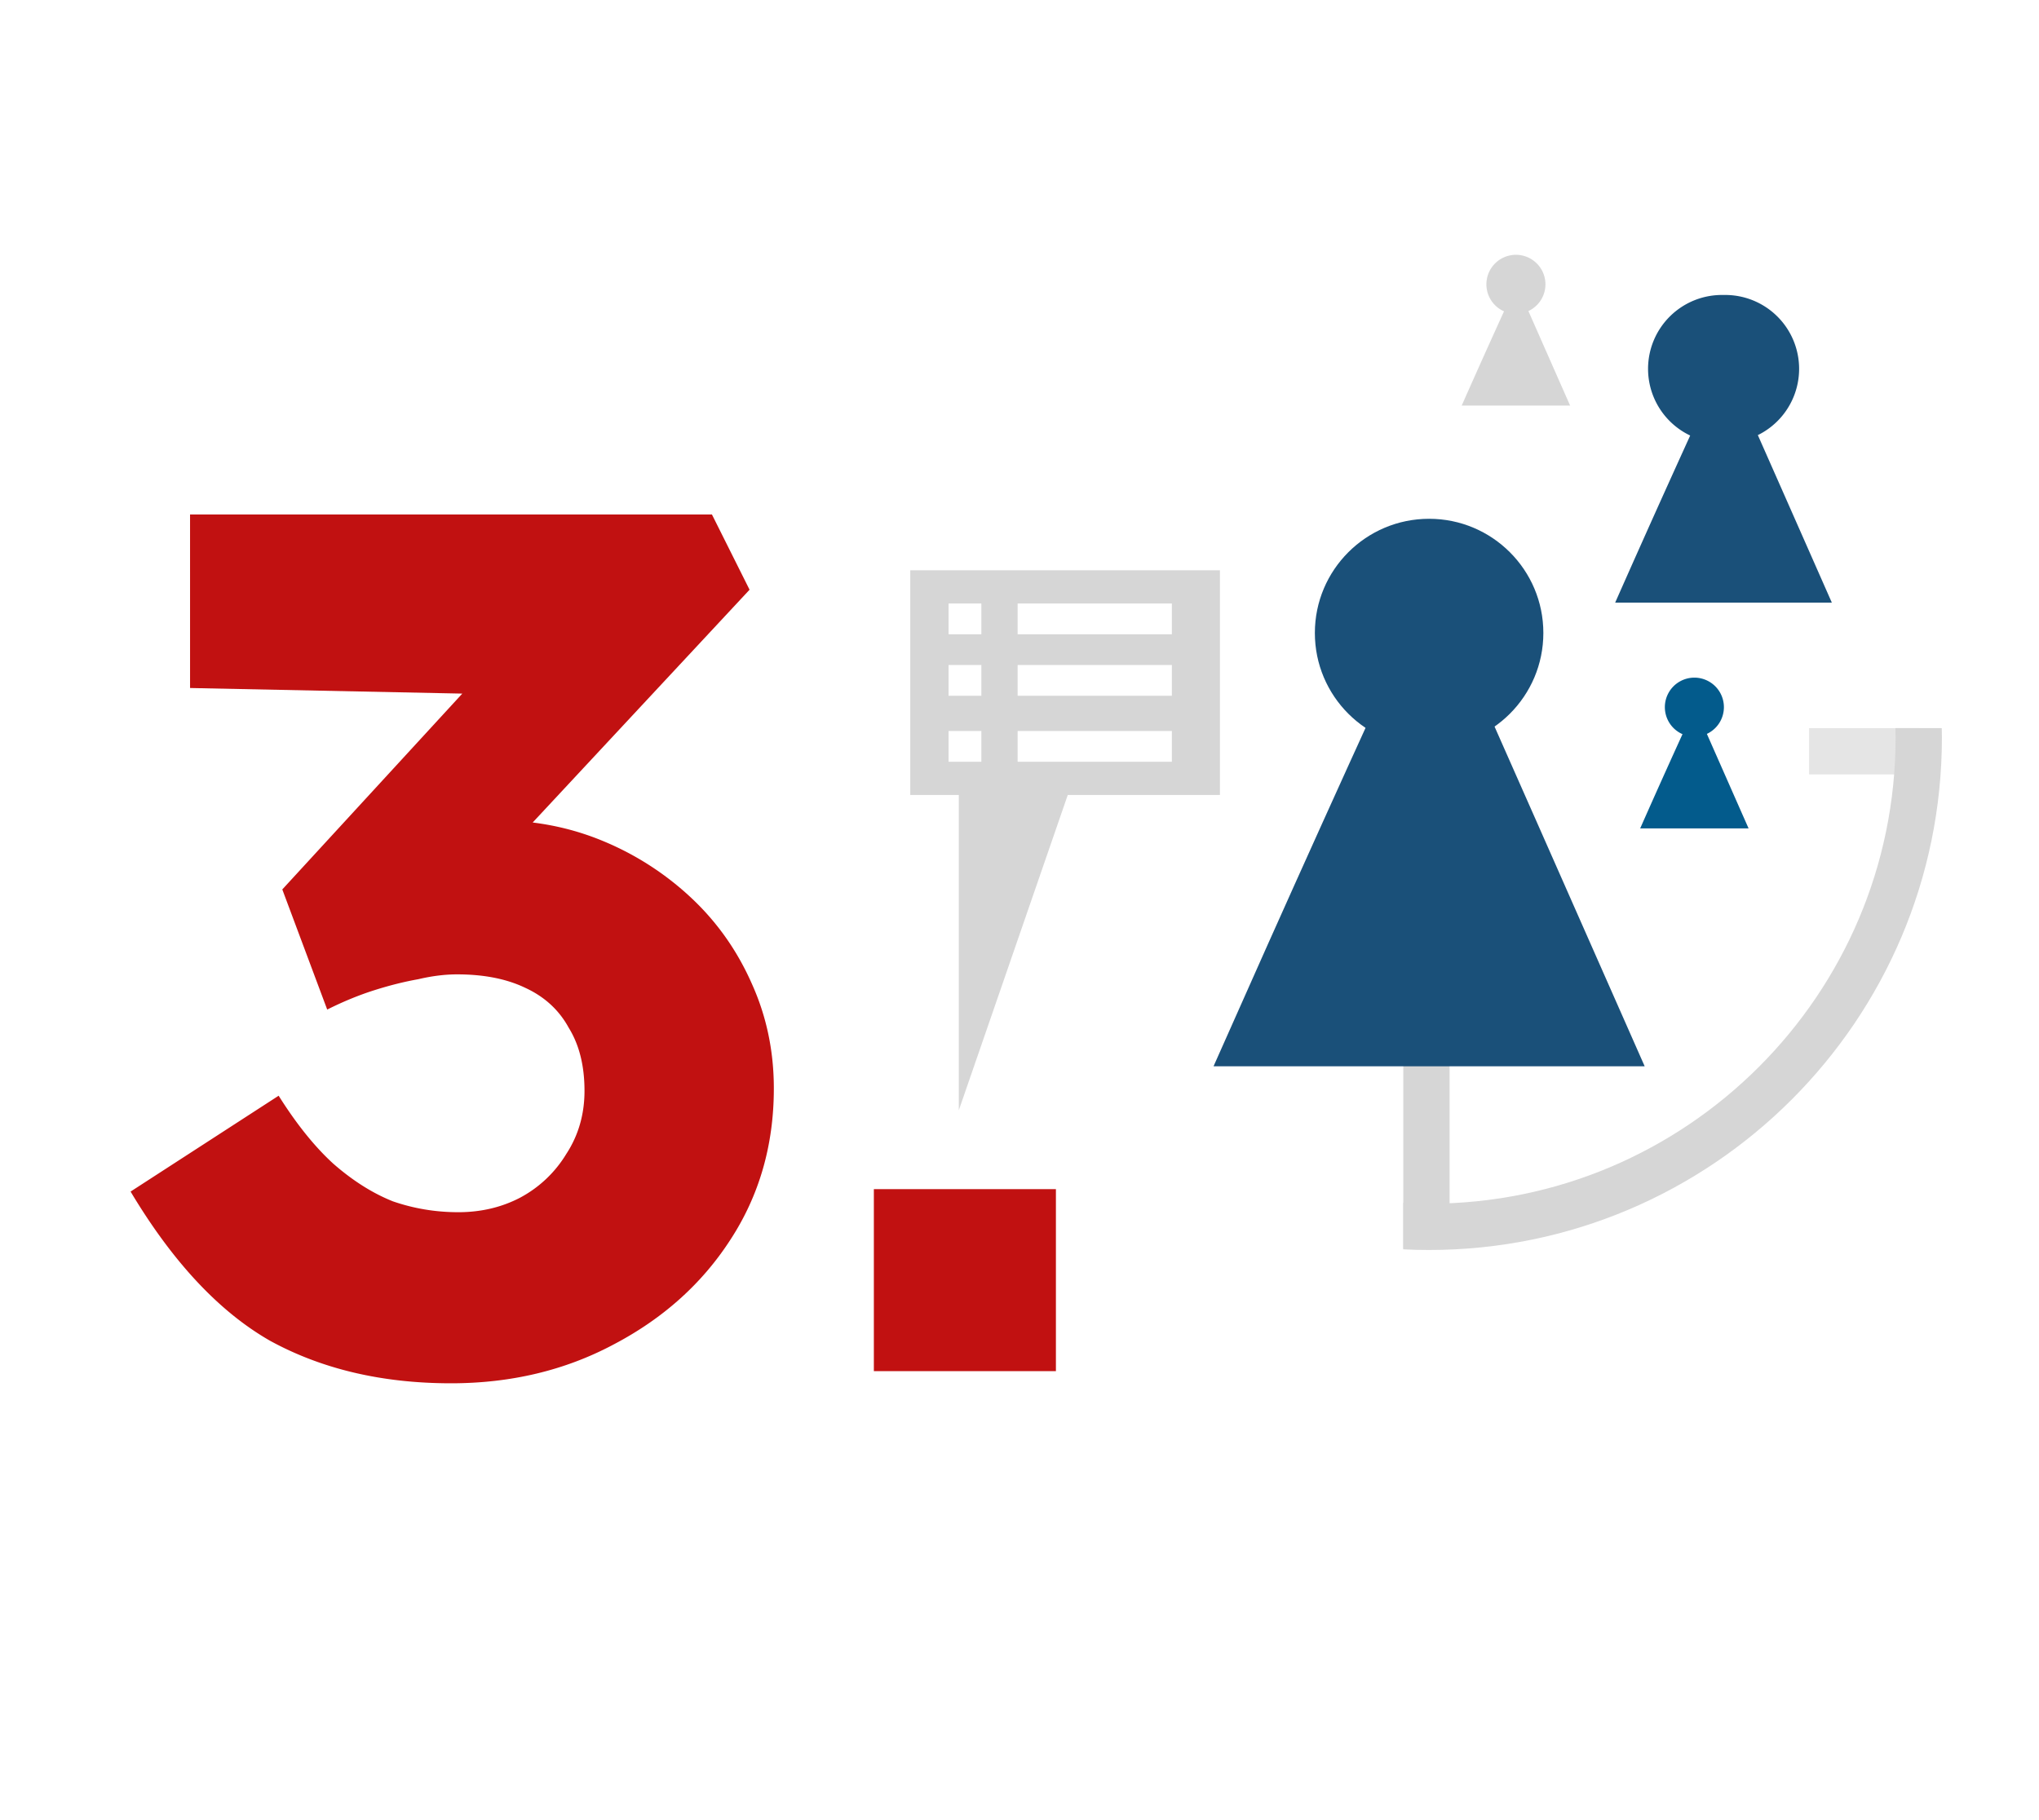 <svg xmlns="http://www.w3.org/2000/svg" width="168" height="150" fill="none"><path fill="#C11111" d="M37.159 114c-5.667 0-10.633-1.167-14.9-3.5-4.2-2.4-8.033-6.5-11.5-12.3l12.2-7.9c1.467 2.333 2.967 4.2 4.5 5.6 1.6 1.4 3.233 2.433 4.9 3.1 1.733.6 3.533.9 5.4.9 1.867 0 3.567-.4 5.1-1.2a9.868 9.868 0 0 0 3.8-3.6c1-1.533 1.5-3.267 1.5-5.2 0-2.067-.433-3.8-1.3-5.2-.8-1.467-2-2.567-3.6-3.3-1.533-.733-3.4-1.1-5.6-1.1-1 0-2.067.133-3.2.4-1.133.2-2.333.5-3.6.9s-2.567.933-3.9 1.6l-3.7-9.9 17-18.5 4.6 2.5-29.2-.6V42.4h43l3.1 6.2-23.1 24.8-4-4.7c.533-.267 1.4-.5 2.6-.7 1.267-.267 2.467-.4 3.6-.4 3.133 0 6.067.567 8.8 1.7a24.047 24.047 0 0 1 7.3 4.7c2.133 2 3.8 4.367 5 7.1 1.2 2.667 1.8 5.533 1.8 8.6 0 4.667-1.2 8.833-3.6 12.5-2.333 3.6-5.533 6.467-9.6 8.6-4 2.133-8.467 3.2-13.4 3.2ZM72 98h15v15H72z"></path><g clip-path="url(#clip0_3053_207)"><path fill="#D6D6D6" d="M124.954 23.432c1.476 3.322 2.939 6.658 4.414 9.994h-8.934a745.545 745.545 0 0 1 4.507-9.994"></path><path fill="#D6D6D6" d="M124.902 25.864a2.432 2.432 0 1 1-.001-4.865 2.432 2.432 0 0 1 .001 4.865Z"></path><path fill="#035B8C" d="M139.659 58.278c1.476 3.323 2.938 6.659 4.414 9.994h-8.934a732.558 732.558 0 0 1 4.507-9.994"></path><path fill="#035B8C" d="M139.606 60.71a2.432 2.432 0 1 1-.001-4.864 2.432 2.432 0 0 1 .001 4.865Z"></path><path fill="#1A5079" d="M142.105 29.692c2.952 6.659 5.89 13.317 8.828 19.975h-17.855a1351.57 1351.57 0 0 1 9.027-19.975Z"></path><path fill="#1A5079" d="M142.012 36.483a6.088 6.088 0 1 1 0-12.173 6.088 6.088 0 1 1 0 12.173Z"></path><path fill="#E5E5E5" d="M149.058 60.007h9.041v3.814h-9.041v-3.814Z"></path><path fill="#D6D6D6" d="M115.622 102.921c1.276-.053 2.539-.093 3.815-.146V80.952h-3.815v21.982-.013Z"></path><path fill="#D6D6D6" d="M115.622 99.133c.704.04 1.409.066 2.127.066 21.192 0 38.435-17.237 38.435-38.421 0-.253-.013-.505-.013-.771h3.816c0 .252.013.505.013.77 0 23.285-18.945 42.237-42.251 42.237-.718 0-1.423-.014-2.127-.054v-3.827Z"></path><path fill="#1A5079" d="M117.948 48.139c5.863 13.237 11.713 26.487 17.563 39.737H99.987c5.889-13.29 11.859-26.54 17.961-39.737Z"></path><path fill="#1A5079" d="M117.749 61.575c-5.199 0-9.413-4.213-9.413-9.41 0-5.196 4.214-9.41 9.413-9.41 5.198 0 9.413 4.214 9.413 9.41 0 5.197-4.215 9.41-9.413 9.41Z"></path></g><path fill="#D6D6D6" d="M100.515 65.515V47H75v18.515h25.515ZM83.846 49.736h12.708v2.535H83.846v-2.535Zm0 5.07h12.708v2.534H83.846v-2.534Zm0 5.438h12.708v2.535H83.846v-2.535Zm-5.69-10.508h2.702v2.535h-2.702v-2.535Zm0 5.07h2.702v2.534h-2.702v-2.534Zm0 5.438h2.702v2.535h-2.702v-2.535Z"></path><path fill="#D6D6D6" d="M79 91.5 88.5 64H79v27.5Z"></path><defs><clipPath id="clip0_3053_207"><path fill="#fff" d="M160 21h-60v82h60z"></path></clipPath></defs></svg>